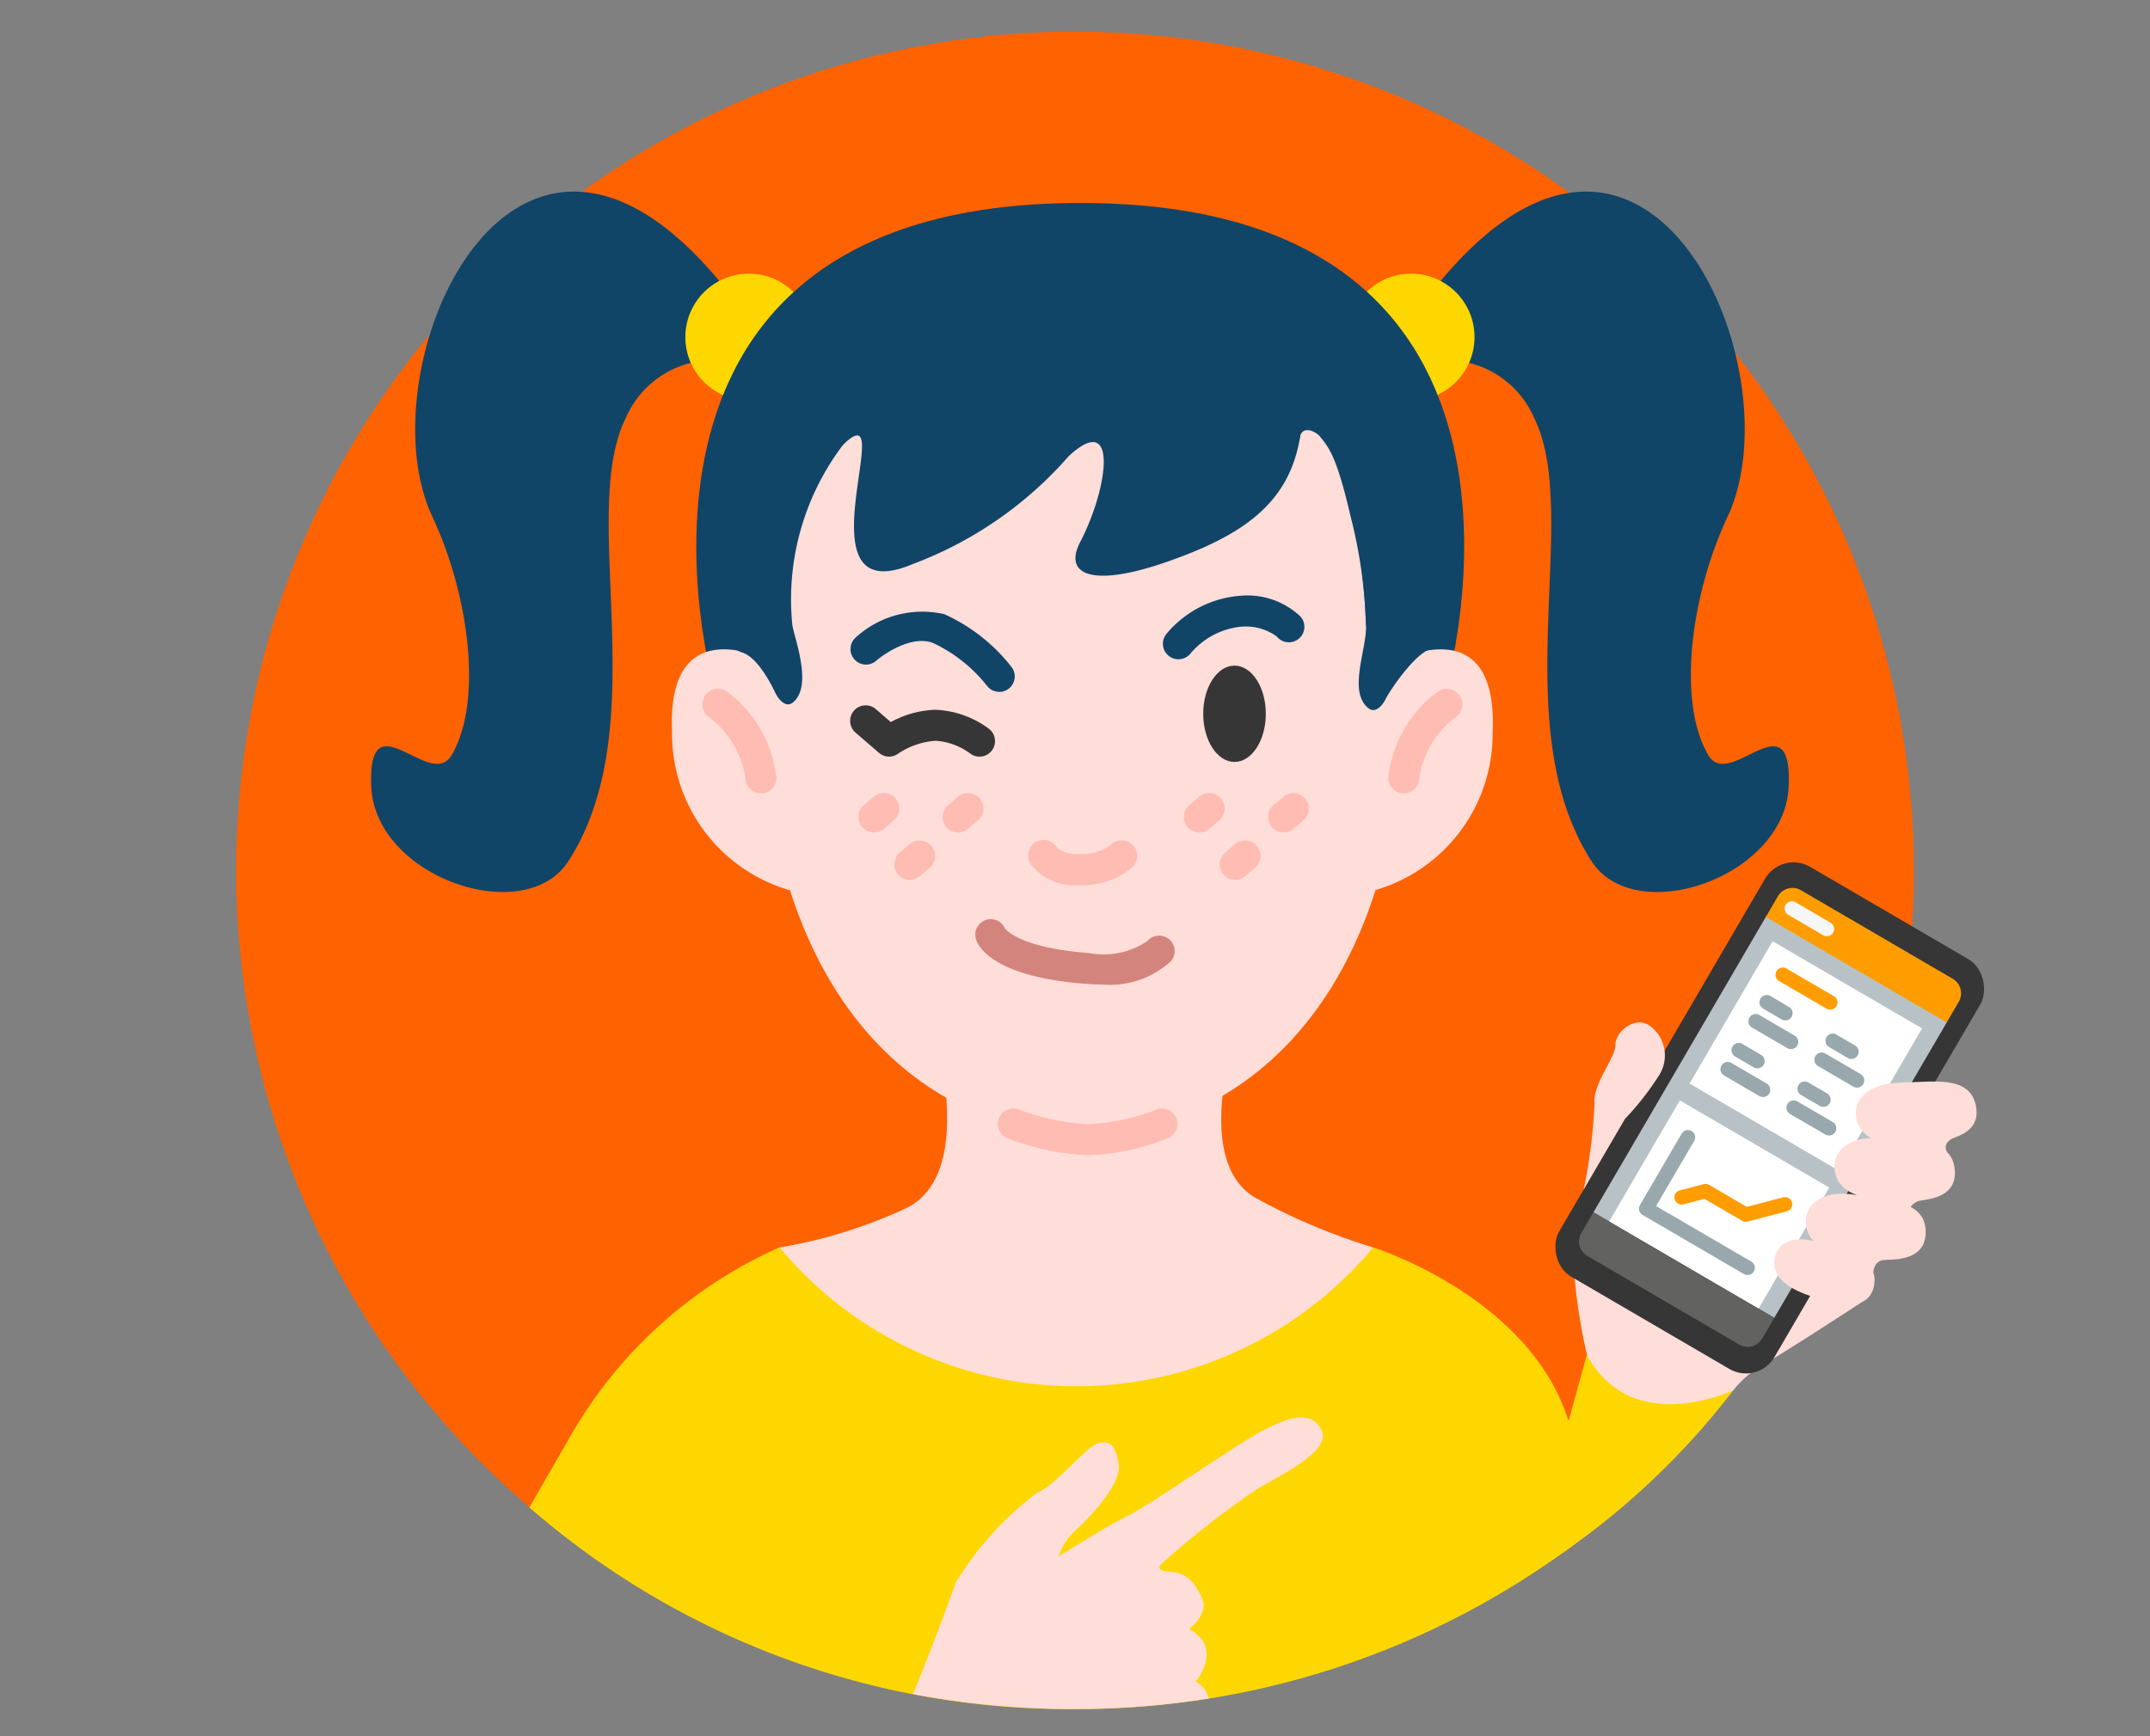 <svg xmlns="http://www.w3.org/2000/svg" width="52" height="42" viewBox="0 0 52 42"><rect x="0" y="0" width="52" height="42" fill="#808080" stroke="none"/><title>CheckThisOutGirl</title><path d="M46.288,21.056a20.196,20.196,0,0,1-3.845,11.886c-3.686,5.09-9.678,3.809-16.442,3.809-5.037,0-13.193-.284-13.193-.284A20.288,20.288,0,1,1,46.288,21.056Z" fill="#ff6200"/><path d="M17.753,7.245a.916.916,0,0,1-.647,1.471,2.322,2.322,0,0,0-1.971,1.395c-1.161,2.346.725,7.434-1.384,10.716-1.054,1.641-4.676.394-4.772-1.796s1.427.115,1.944-.764c.756-1.284.432-3.852-.467-5.77C8.752,8.864,12.524.361,17.753,7.245Z" fill="#104568"/><circle cx="18.111" cy="8.155" r="1.535" fill="gold"/><path d="M34.487,7.245a.916.916,0,0,0,.647,1.471,2.322,2.322,0,0,1,1.971,1.395c1.161,2.346-.725,7.434,1.384,10.716,1.054,1.641,4.676.394,4.772-1.796s-1.427.115-1.944-.764c-.756-1.284-.432-3.852.467-5.77C43.487,8.864,39.716.361,34.487,7.245Z" fill="#104568"/><circle cx="34.128" cy="8.155" r="1.535" fill="gold"/><path d="M17.278,16.665S13.859,4.91,26.133,4.91s8.836,11.755,8.836,11.755Z" fill="#104568"/><path d="M30.383,28.986c-1.879-1.063-.041-5.397-.041-5.397l-4.303,1.424-3.774-1.226s1.632,4.391-.306,5.42a11.844,11.844,0,0,1-3.107.97,11.648,11.648,0,0,0-2.56,5.03h9.113l10.905-.351s-1.642-3.891-3.098-4.679A14.966,14.966,0,0,1,30.383,28.986Z" fill="#ffddd9"/><path d="M26.187,8.633c-7.881.257-7.807,1.231-7.779,8.019.028,6.961,3.394,10.602,7.779,10.864,4.385-.262,7.751-3.903,7.779-10.864C33.994,9.864,34.068,8.891,26.187,8.633Z" fill="#ffddd9"/><path d="M19.129,21.543a3.937,3.937,0,0,1-2.875-3.842c-.14-3.239,2.694-1.555,2.694-1.555Z" fill="#ffddd9"/><path d="M17.757,15.431,17.516,10.744l3.11-.275A6.183,6.183,0,0,0,19.163,15.113c.036.293.517,1.492.006,1.886-.163.125-.335-.068-.417-.239s-.413-.849-.8-.975S17.757,15.431,17.757,15.431Z" fill="#104568"/><path d="M18.903,8.724s10.679-1.453,11.537-1.26,1.273,1.572.993,3.165-1.441,2.342-3.192,2.956c-1.829.641-2.531.323-2.114-.477.68-1.305.928-3.193-.279-2.073a9.378,9.378,0,0,1-3.774,2.611c-2.874,1.21-.236-4.343-1.712-2.858,0,0-2.093.649-2.611,1.804Z" fill="#104568"/><path d="M33.037,15.113a11.815,11.815,0,0,0-.367-2.602c-.335-1.45-.522-1.683-.755-1.962-.097-.116-.454-.289-.483.08s-.832-1.877-.832-1.877L32.417,7.698l2.168,3.562-.752,4.127Z" fill="#104568"/><path d="M26,41.344A20.146,20.146,0,0,0,38.123,37.325c-.02-1.247-.039-2.324-.061-2.442-.64-3.39-4.849-4.707-4.849-4.707a9.354,9.354,0,0,1-14.36,0A10.922,10.922,0,0,0,13.736,34.849c-.365.631-.674,1.163-.93,1.62A19.858,19.858,0,0,0,26,41.344Z" fill="gold"/><path d="M38.376,32.785l-1.428,5.179c.053.022.323-.107.378-.086a18.356,18.356,0,0,0,4.596-4.247,14.36,14.36,0,0,0-1.598-.408C38.799,33.263,38.376,32.785,38.376,32.785Z" fill="gold"/><path d="M18.404,19.192a.375.375,0,0,1-.375-.375,2.29,2.29,0,0,0-.891-1.478.375.375,0,0,1,.449-.602A2.997,2.997,0,0,1,18.779,18.817.375.375,0,0,1,18.404,19.192Z" fill="#ffbcb3"/><path d="M33.226,21.543a3.937,3.937,0,0,0,2.875-3.842c.14-3.239-2.694-1.555-2.694-1.555Z" fill="#ffddd9"/><path d="M33.951,19.192a.375.375,0,0,1-.375-.375,2.997,2.997,0,0,1,1.191-2.079.375.375,0,0,1,.45.601,2.28,2.28,0,0,0-.891,1.479A.375.375,0,0,1,33.951,19.192Z" fill="#ffbcb3"/><path d="M34.561,15.431l.048-3.831-2.173-.31a15.793,15.793,0,0,1,.602,3.861c.018.556-.446,1.592.065,1.986.163.125.335-.068.417-.239s.678-1.065,1.065-1.191S34.561,15.431,34.561,15.431Z" fill="#104568"/><path d="M21.138,20.137a.375.375,0,0,1-.244-.66l.244-.209a.375.375,0,0,1,.487.57l-.244.209A.372.372,0,0,1,21.138,20.137Z" fill="#ffbcb3"/><path d="M23.174,20.137a.375.375,0,0,1-.244-.66l.244-.209a.375.375,0,0,1,.487.57l-.244.209A.372.372,0,0,1,23.174,20.137Z" fill="#ffbcb3"/><path d="M22.005,21.285a.375.375,0,0,1-.244-.66l.245-.209a.375.375,0,0,1,.487.57l-.245.209A.373.373,0,0,1,22.005,21.285Z" fill="#ffbcb3"/><path d="M29.009,20.137a.375.375,0,0,1-.244-.66l.244-.209a.375.375,0,0,1,.487.57l-.244.209A.372.372,0,0,1,29.009,20.137Z" fill="#ffbcb3"/><path d="M31.044,20.137a.375.375,0,0,1-.244-.66l.244-.209a.375.375,0,0,1,.487.57l-.244.209A.372.372,0,0,1,31.044,20.137Z" fill="#ffbcb3"/><path d="M29.876,21.285a.375.375,0,0,1-.244-.66l.244-.209a.375.375,0,0,1,.487.57l-.244.209A.372.372,0,0,1,29.876,21.285Z" fill="#ffbcb3"/><path d="M26.127,21.408a1.321,1.321,0,0,1-1.206-.518.375.375,0,1,1,.647-.379h0a.798.798,0,0,0,.558.146,1.103,1.103,0,0,0,.743-.223.379.379,0,0,1,.527.005.371.371,0,0,1,.008.52A1.785,1.785,0,0,1,26.127,21.408Z" fill="#ffbcb3"/><path d="M26.301,27.944a6.083,6.083,0,0,1-1.947-.413.375.375,0,0,1,.28-.695,5.418,5.418,0,0,0,1.667.358,4.99,4.99,0,0,0,1.671-.355.375.375,0,0,1,.294.689A5.655,5.655,0,0,1,26.301,27.944Z" fill="#ffbcb3"/><ellipse cx="29.858" cy="17.267" rx="0.757" ry="1.165" fill="#363636"/><path d="M30.462,34.65c-.545.288-2.694,1.786-3.194,2.025s-1.663.977-1.663.977a1.393,1.393,0,0,1,.426-.648c.355-.326,1.105-1.122,1.026-1.586s-.213-.583-.505-.5-.971.974-1.466,1.193a7.693,7.693,0,0,0-1.964,2.163c-.1.28-.664,1.809-1.04,2.707a21.048,21.048,0,0,0,7.156.107.7.7,0,0,0-.313-.415s.682-.811-.169-1.27a.889.889,0,0,0,.338-.442c.039-.162.024-.265-.152-.54a.739.739,0,0,0-.594-.394c-.285-.011-.4-.08-.219-.23a22.438,22.438,0,0,1,2.245-1.759c.712-.416,1.858-.957,1.577-1.471S31.006,34.361,30.462,34.65Z" fill="#ffddd9"/><path d="M38.025,29.378a14.015,14.015,0,0,0,.36,3.407c1.093,2.013,3.537.846,3.537.846a2.641,2.641,0,0,1,.819-.678C43.401,32.567,45.069,31.474,45.069,31.474l-1.309-2Z" fill="#ffddd9"/><rect x="39.788" y="21.306" width="6.029" height="11.475" rx="0.797" transform="translate(19.466 -17.888) rotate(30.267)" fill="#363636"/><rect x="38.668" y="24.487" width="8.299" height="5.065" transform="translate(-2.1 50.381) rotate(-59.733)" fill="#b8c2c6"/><path d="M47.228,23.677,43.557,21.535A.407.407,0,0,0,43,21.682l-.292.5,4.374,2.553.292-.5A.407.407,0,0,0,47.228,23.677Z" fill="#ff9d00"/><rect x="41.677" y="23.468" width="3.984" height="4.183" transform="matrix(0.504, -0.864, 0.864, 0.504, -0.417, 50.393)" fill="#fff"/><rect x="39.885" y="27.047" width="3.391" height="4.183" transform="translate(-4.544 50.364) rotate(-59.733)" fill="#fff"/><path d="M44.266,24.424a.18.18,0,0,1-.088-.023L43.03,23.732a.175.175,0,0,1,.177-.303l1.147.669a.175.175,0,0,1-.088.326Z" fill="#ff9d00"/><path d="M44.185,22.647a.18.18,0,0,1-.088-.023l-.847-.494a.175.175,0,0,1,.177-.303l.847.494a.175.175,0,0,1-.088.326Z" fill="#f6f6f6"/><path d="M43.181,24.685a.18.18,0,0,1-.088-.023l-.452-.264a.175.175,0,0,1,.177-.303l.452.264a.175.175,0,0,1-.088.326Z" fill="#99a8ad"/><path d="M43.317,25.379a.18.18,0,0,1-.088-.023l-.855-.499a.175.175,0,0,1,.177-.303l.855.499a.175.175,0,0,1-.088.326Z" fill="#99a8ad"/><path d="M44.778,25.617a.18.18,0,0,1-.088-.023l-.452-.264a.175.175,0,0,1,.177-.303l.452.264a.175.175,0,0,1-.088.326Z" fill="#99a8ad"/><path d="M44.913,26.31a.18.18,0,0,1-.088-.023l-.855-.499a.175.175,0,0,1,.177-.303l.855.499a.175.175,0,0,1-.088.326Z" fill="#99a8ad"/><path d="M42.505,25.844a.18.18,0,0,1-.088-.023l-.452-.264a.175.175,0,0,1,.177-.303l.452.264a.175.175,0,0,1-.088.326Z" fill="#99a8ad"/><path d="M42.641,26.538a.18.18,0,0,1-.088-.023l-.855-.499a.175.175,0,0,1,.177-.303l.855.499a.175.175,0,0,1-.088.326Z" fill="#99a8ad"/><path d="M44.101,26.776a.18.18,0,0,1-.088-.023l-.452-.264a.175.175,0,0,1,.177-.303l.452.264a.175.175,0,0,1-.088.326Z" fill="#99a8ad"/><path d="M44.237,27.469a.18.18,0,0,1-.088-.023l-.855-.499a.175.175,0,0,1,.177-.303l.855.499a.175.175,0,0,1-.088.326Z" fill="#99a8ad"/><path d="M42.267,30.844a.18.18,0,0,1-.088-.023L39.727,29.39a.175.175,0,0,1-.063-.239l1.008-1.727a.175.175,0,1,1,.303.176l-.92,1.576,2.301,1.342a.175.175,0,0,1-.088.326Z" fill="#99a8ad"/><path d="M42.224,29.556a.177.177,0,0,1-.088-.023l-.911-.532-.499.131a.175.175,0,1,1-.089-.338l.568-.149a.186.186,0,0,1,.133.018l.911.532.87-.229a.175.175,0,1,1,.089.338l-.94.247A.171.171,0,0,1,42.224,29.556Z" fill="#ff9d00"/><path d="M42.621,32.379l.291-.499-4.374-2.553L38.247,29.826a.407.407,0,0,0,.146.557L42.064,32.525A.407.407,0,0,0,42.621,32.379Z" fill="#626260"/><path d="M38.305,28.771a13.307,13.307,0,0,0,.26-2.074c-.047-.481.507-1.101.506-1.42s.47-.713.83-.464a.891.891,0,0,1,.22,1.208,6.713,6.713,0,0,1-.823,1.049Z" fill="#ffddd9"/><path d="M44.891,27.016c-.062-.408.293-.814,1.081-.827s1.672-.187,1.818.565-.747.855-1.346.912S44.996,27.706,44.891,27.016Z" fill="#ffddd9"/><path d="M44.368,28.238c-.016-.413.382-.777,1.167-.701s1.682 0,1.744.764-.838.767-1.44.756S44.396,28.935,44.368,28.238Z" fill="#ffddd9"/><path d="M43.678,29.517c.015-.413.44-.745,1.217-.61s1.677.128,1.68.894-.894.701-1.493.644S43.653,30.214,43.678,29.517Z" fill="#ffddd9"/><path d="M42.927,30.404c.077-.346.487-.56,1.121-.325s1.395.369,1.278,1.016-.863.452-1.359.311S42.797,30.988,42.927,30.404Z" fill="#ffddd9"/><path d="M26.637,23.815c-.117,0-.239-.005-.363-.014-2.167-.161-2.585-.852-2.662-1.059a.375.375,0,0,1,.692-.288c.029.042.377.477,2.025.599a1.889,1.889,0,0,0,1.42-.286.375.375,0,1,1,.573.484A2.19,2.19,0,0,1,26.637,23.815Z" fill="#d3857d"/><path d="M28.501,15.948a.375.375,0,0,1-.292-.61,2.578,2.578,0,0,1,1.789-.926,1.863,1.863,0,0,1,1.457.504.375.375,0,1,1-.576.48,1.281,1.281,0,0,0-.88-.234,1.837,1.837,0,0,0-1.207.649A.376.376,0,0,1,28.501,15.948Z" fill="#104568"/><path d="M24.169,16.736a.375.375,0,0,1-.299-.147,3.608,3.608,0,0,0-1.302-1.034c-.502-.197-1.169.248-1.384.436a.375.375,0,0,1-.496-.562,2.386,2.386,0,0,1,2.15-.572,4.323,4.323,0,0,1,1.628,1.279.375.375,0,0,1-.298.602Z" fill="#104568"/><path d="M21.504,18.303a.378.378,0,0,1-.245-.091l-.567-.49a.375.375,0,0,1,.49-.568l.363.314a2.394,2.394,0,0,1,1.08-.298,2.319,2.319,0,0,1,1.298.464.375.375,0,0,1-.465.589,1.56,1.56,0,0,0-.834-.303,1.852,1.852,0,0,0-.904.313A.377.377,0,0,1,21.504,18.303Z" fill="#363636"/><path d="M45.326,31.094s-.141-.589.256-.618.628-1.278.628-1.278a.396.396,0,0,1,.269-.162c.192-.032.616-1.161.616-1.161s-.146-.206.153-.349-.574-.719-.574-.719l-3.183,4.036Z" fill="#ffddd9"/></svg>
